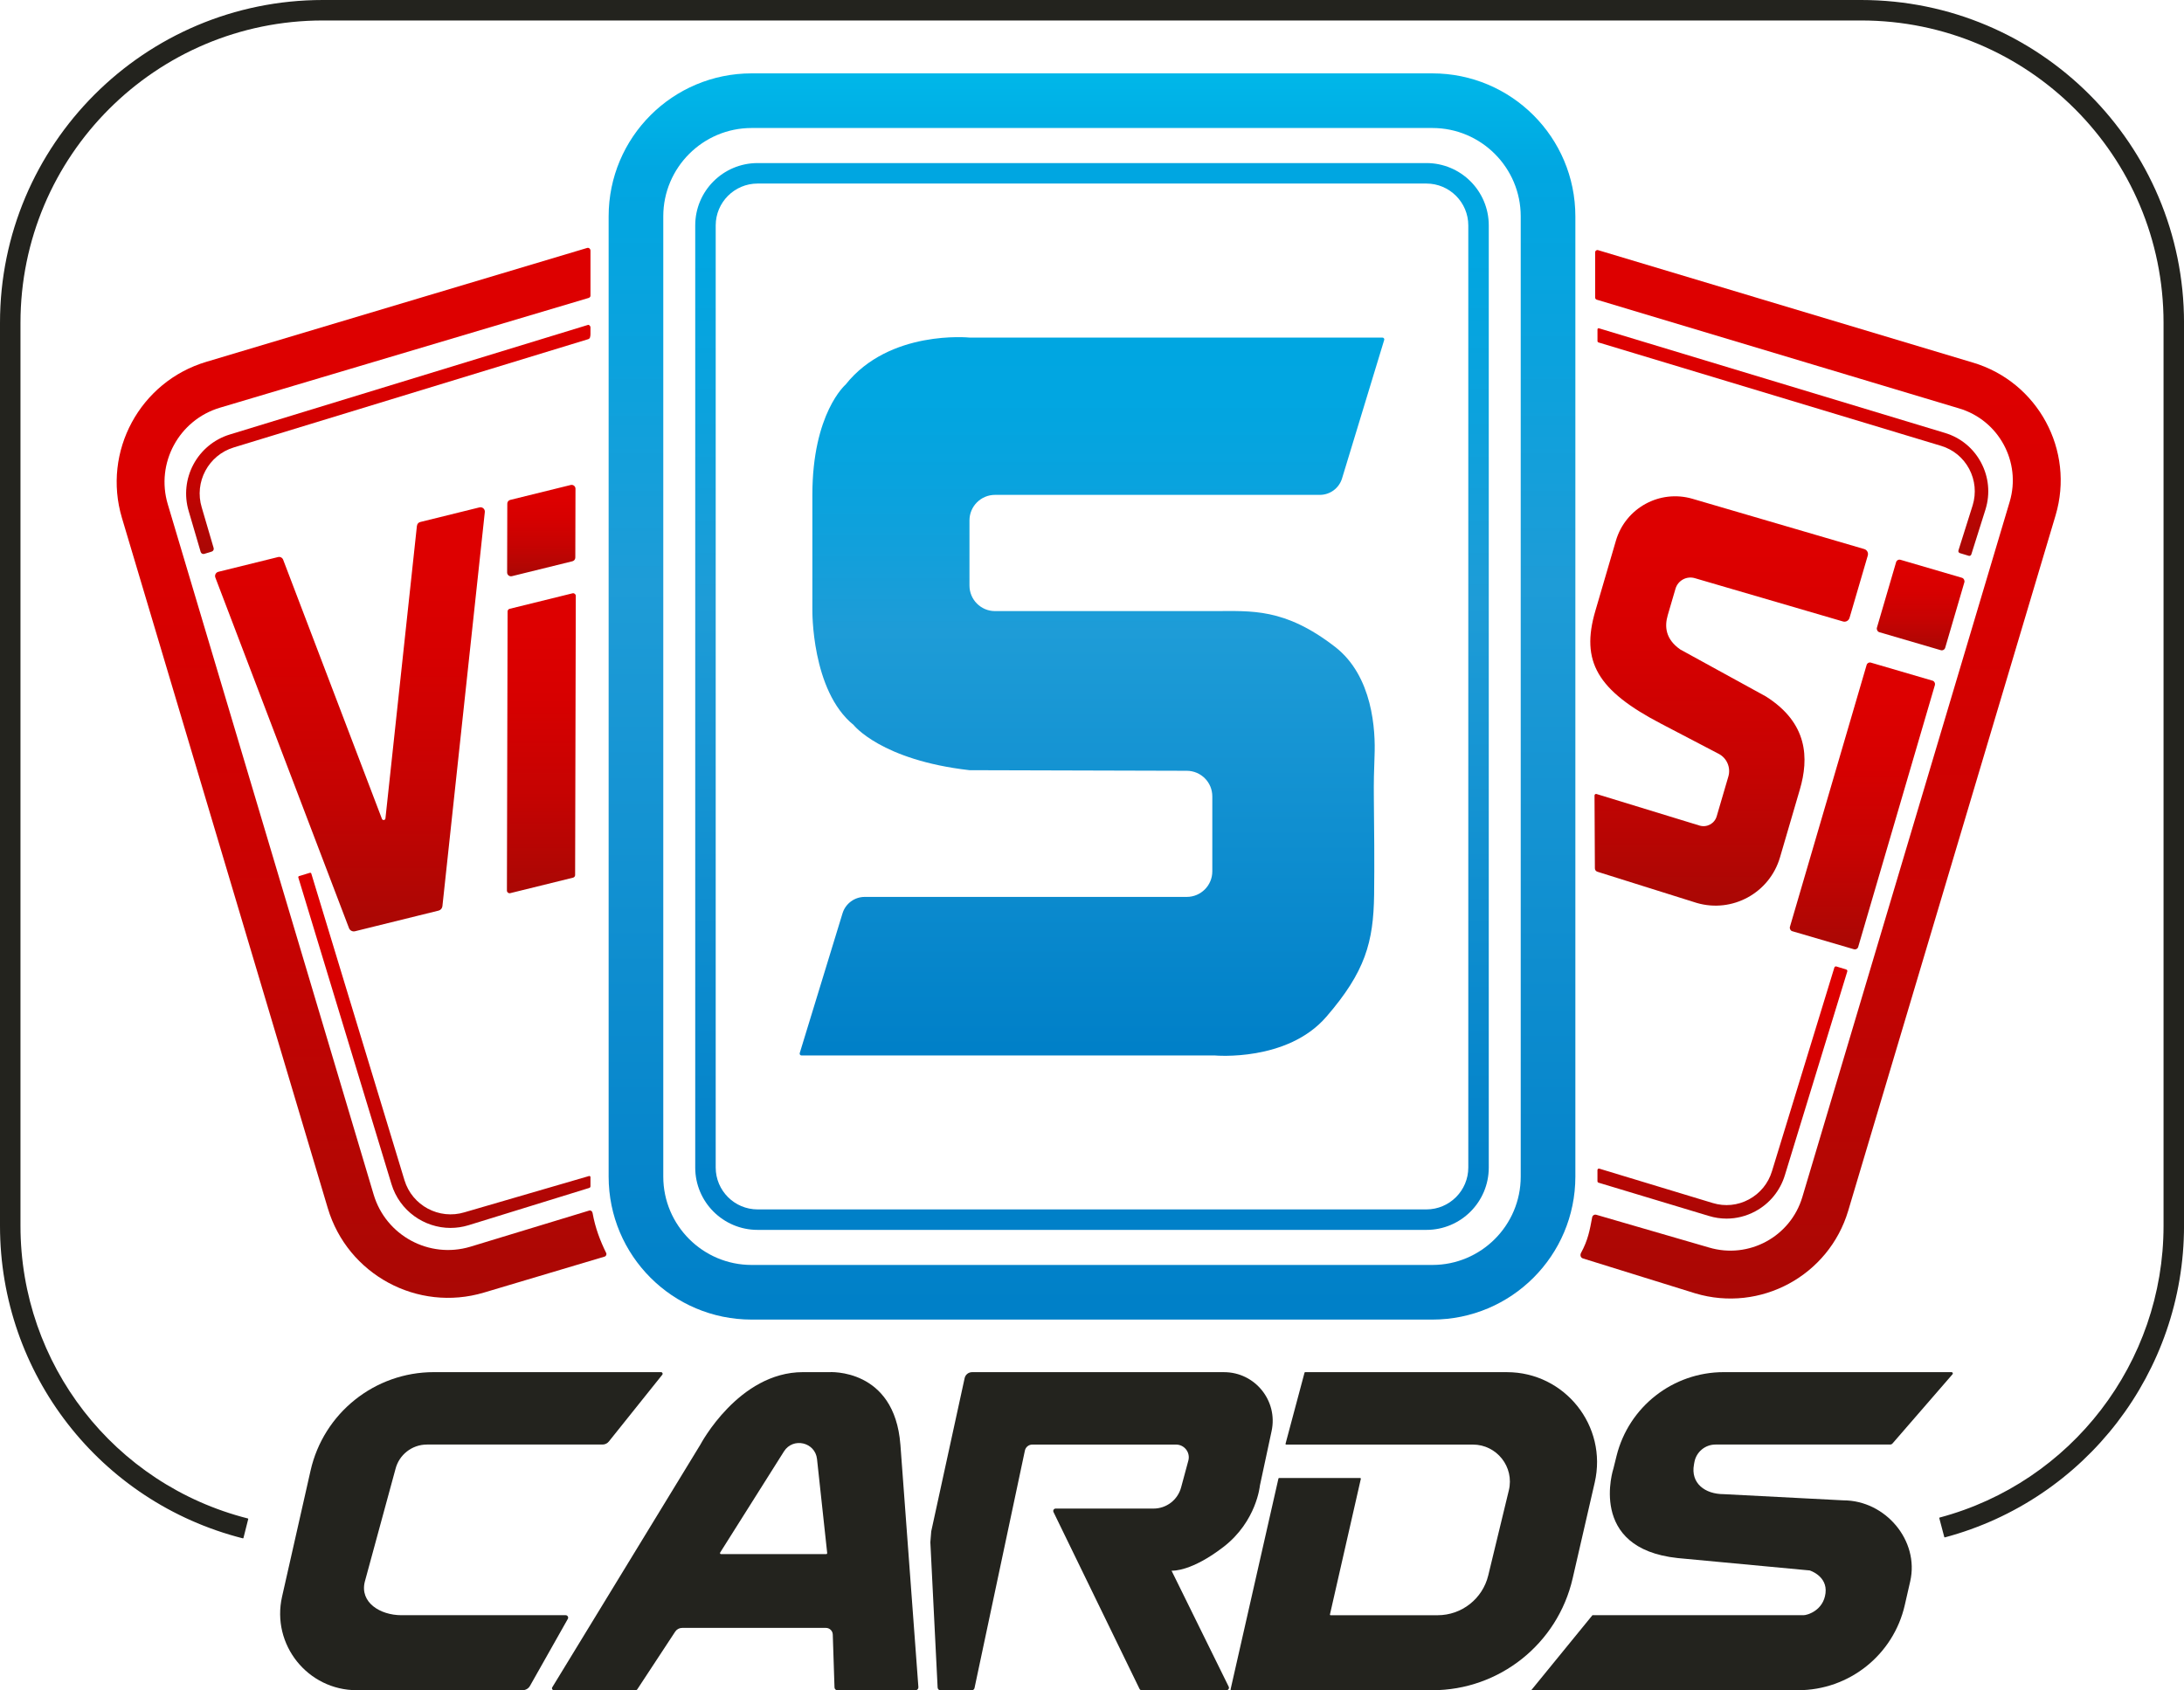 <?xml version="1.0" encoding="UTF-8"?>
<svg xmlns="http://www.w3.org/2000/svg" xmlns:xlink="http://www.w3.org/1999/xlink" viewBox="0 0 906.49 701.71">
  <defs>
    <style>
      .cls-1 {
        fill: #23231e;
      }

      .cls-2 {
        fill: url(#linear-gradient-7);
      }

      .cls-2, .cls-3, .cls-4, .cls-5, .cls-6, .cls-7 {
        mix-blend-mode: multiply;
      }

      .cls-3 {
        fill: url(#linear-gradient-8);
      }

      .cls-4 {
        fill: url(#linear-gradient-9);
      }

      .cls-5 {
        fill: url(#linear-gradient-2);
      }

      .cls-6 {
        fill: url(#linear-gradient-3);
      }

      .cls-8 {
        fill: url(#linear-gradient-4);
      }

      .cls-9 {
        fill: url(#linear-gradient-6);
      }

      .cls-10 {
        fill: url(#linear-gradient-5);
      }

      .cls-7 {
        fill: url(#linear-gradient);
      }

      .cls-11 {
        fill: url(#linear-gradient-14);
      }

      .cls-12 {
        fill: url(#linear-gradient-15);
      }

      .cls-13 {
        fill: url(#linear-gradient-13);
      }

      .cls-14 {
        fill: url(#linear-gradient-12);
      }

      .cls-15 {
        fill: url(#linear-gradient-10);
      }

      .cls-16 {
        fill: url(#linear-gradient-11);
      }

      .cls-17 {
        isolation: isolate;
      }
    </style>
    <linearGradient id="linear-gradient" x1="145.25" y1="210.59" x2="145.25" y2="386.68" gradientUnits="userSpaceOnUse">
      <stop offset=".13" stop-color="#d00"/>
      <stop offset=".35" stop-color="#d70000"/>
      <stop offset=".65" stop-color="#c70302"/>
      <stop offset=".97" stop-color="#ac0704"/>
      <stop offset="1" stop-color="#aa0805"/>
    </linearGradient>
    <linearGradient id="linear-gradient-2" x1="224.69" y1="246.3" x2="224.69" y2="370.85" xlink:href="#linear-gradient"/>
    <linearGradient id="linear-gradient-3" x1="224.67" y1="201.3" x2="224.67" y2="239.27" xlink:href="#linear-gradient"/>
    <linearGradient id="linear-gradient-4" x1="150.06" y1="102.9" x2="150.06" y2="538.83" xlink:href="#linear-gradient"/>
    <linearGradient id="linear-gradient-5" x1="184.44" y1="362.34" x2="184.44" y2="509.79" xlink:href="#linear-gradient"/>
    <linearGradient id="linear-gradient-6" x1="161.16" y1="134.86" x2="161.16" y2="230" xlink:href="#linear-gradient"/>
    <linearGradient id="linear-gradient-7" x1="773.04" y1="275" x2="773.04" y2="394.12" gradientTransform="translate(-62.86 230.66) rotate(-16.32)" xlink:href="#linear-gradient"/>
    <linearGradient id="linear-gradient-8" x1="797.21" y1="232.31" x2="797.21" y2="269.96" gradientTransform="translate(-38.45 234.09) rotate(-16.32)" xlink:href="#linear-gradient"/>
    <linearGradient id="linear-gradient-9" x1="717.7" y1="206.05" x2="717.7" y2="375.98" xlink:href="#linear-gradient"/>
    <linearGradient id="linear-gradient-10" x1="755.65" y1="103.81" x2="755.65" y2="539.09" xlink:href="#linear-gradient"/>
    <linearGradient id="linear-gradient-11" x1="714.91" y1="401.22" x2="714.91" y2="505.92" xlink:href="#linear-gradient"/>
    <linearGradient id="linear-gradient-12" x1="744.15" y1="136.27" x2="744.15" y2="230.78" xlink:href="#linear-gradient"/>
    <linearGradient id="linear-gradient-13" x1="453.24" y1="30.46" x2="453.24" y2="547.84" gradientUnits="userSpaceOnUse">
      <stop offset="0" stop-color="#00b7e9"/>
      <stop offset=".05" stop-color="#00ade4"/>
      <stop offset=".08" stop-color="#01a6e1"/>
      <stop offset=".23" stop-color="#0ba2dd"/>
      <stop offset=".41" stop-color="#1e9cd7"/>
      <stop offset=".99" stop-color="#0080c8"/>
    </linearGradient>
    <linearGradient id="linear-gradient-14" x1="453.24" y1="67.7" x2="453.24" y2="510.6" gradientUnits="userSpaceOnUse">
      <stop offset="0" stop-color="#00a6e1"/>
      <stop offset=".08" stop-color="#01a6e1"/>
      <stop offset=".23" stop-color="#0ba2dd"/>
      <stop offset=".41" stop-color="#1e9cd7"/>
      <stop offset=".99" stop-color="#0080c8"/>
    </linearGradient>
    <linearGradient id="linear-gradient-15" x1="453.24" y1="139.97" x2="453.24" y2="438.33" xlink:href="#linear-gradient-14"/>
  </defs>
  <g class="cls-17">
    <g id="Layer_2" data-name="Layer 2">
      <g id="Layer_1-2" data-name="Layer 1">
        <g>
          <path class="cls-1" d="M101.04,638.51c-.03,.11-.14,.18-.25,.15C41.44,623.59,0,570.28,0,508.94V134.02C0,60,60,0,134.02,0H772.47c74.02,0,134.03,60.01,134.03,134.03V508.94c0,60.59-40.81,113.73-99.26,129.32-.11,.03-.22-.04-.25-.15l-2.07-7.83c-.03-.11,.04-.22,.14-.25,54.73-14.59,92.94-64.36,92.94-121.1V134.02c0-69.32-56.2-125.52-125.52-125.52H134.02C64.7,8.5,8.5,64.7,8.5,134.02V508.94c0,57.44,38.8,107.36,94.38,121.47,.11,.03,.17,.14,.15,.24l-1.98,7.85Z"/>
          <g>
            <path class="cls-1" d="M274.39,569.66h-94.33c-24.51,0-45.76,16.98-51.16,40.89l-11.83,52.33c-4.5,19.9,10.63,38.83,31.03,38.83h68.8c1.27,0,2.45-.69,3.07-1.79l15.71-27.82c.39-.68-.11-1.53-.89-1.53h-68.17c-8.83,0-17.32-5.28-15.22-13.85l12.72-46.74c1.48-6.02,6.88-10.26,13.08-10.26h72.86c1.04,0,2.02-.47,2.66-1.28l22.17-27.71c.34-.43,.04-1.06-.51-1.06Z"/>
            <path class="cls-1" d="M389.17,700.62l-3.02-60.35,.37-4.52,13.86-63.6c.32-1.45,1.6-2.48,3.08-2.48h104.58c12.86,0,22.45,11.86,19.75,24.44l-4.85,22.61h0s-1.35,14.9-15.15,25.52c-13.17,10.13-20.79,9.88-21.48,9.84-.03,0-.04,.03-.03,.05l23.7,48.11c.34,.68-.16,1.48-.92,1.48h-35.18c-.39,0-.75-.22-.92-.58l-35.7-73.4c-.32-.67,.16-1.44,.9-1.44h40.62c5.35,0,10.04-3.59,11.44-8.76l3.01-11.15c.91-3.36-1.62-6.66-5.1-6.66h-59.66c-1.49,0-2.77,1.04-3.08,2.5l-20.91,98.59c-.11,.53-.58,.91-1.13,.91h-13.02c-.61,0-1.12-.48-1.15-1.09Z"/>
            <path class="cls-1" d="M533.58,599.37l7.88-29.5c.03-.12,.14-.2,.26-.2h83.74c24.04,0,41.84,22.36,36.45,45.79l-9.17,39.85c-6.25,27.16-30.43,46.41-58.3,46.41h-83.41c-.18,0-.3-.16-.27-.33l19.87-87.56c.03-.12,.14-.21,.27-.21h33.66c.18,0,.3,.16,.27,.33l-12.82,56.3c-.04,.17,.09,.33,.27,.33h44.43c9.97,0,18.65-6.83,21-16.52l8.55-35.33c2.34-9.68-4.99-19-14.95-19h-77.47c-.18,0-.31-.17-.26-.34Z"/>
            <path class="cls-1" d="M810.01,569.66h-94.56c-21.06,0-39.42,14.35-44.49,34.8l-1.28,5.17h0s-11.01,33.23,26.67,37.22l54.79,5.14h0s7.42,2.28,6.56,9.42c-.86,7.13-7.42,9.16-9.13,9.16h-87.61s0,0,0,0l-25.4,31.14s0,0,0,0h110.75c21.19,0,39.56-14.65,44.28-35.31l2.26-9.89c3.87-16.96-10.33-33.62-27.73-33.62l-49.64-2.57c-7.85,0-13.81-4.55-12.39-12.26l.19-1.05c.78-4.22,4.46-7.29,8.76-7.29h72.47c.38,0,.75-.17,1-.45l24.91-28.74c.29-.33,.05-.86-.39-.86Z"/>
            <path class="cls-1" d="M373.71,599.71c-2.46-31.86-29.54-30.05-29.54-30.05h-10.9c-26.72,0-42.55,30.05-42.55,30.05l-61.51,100.81c-.32,.52,.06,1.19,.67,1.19h33.97c.26,0,.51-.13,.65-.35l15.75-23.97c.64-.97,1.72-1.55,2.88-1.55h59.68c1.53,0,2.79,1.22,2.84,2.75l.72,21.98c.02,.64,.55,1.15,1.19,1.15h32.44c.69,0,1.24-.59,1.19-1.28l-7.47-100.72Zm-74.8,44.85l26.48-41.99c3.77-5.97,12.96-3.85,13.72,3.17l4.22,39c.03,.25-.17,.47-.42,.47h-43.64c-.34,0-.54-.37-.36-.65Z"/>
          </g>
          <g>
            <g>
              <g>
                <path class="cls-7" d="M173.05,218.27l-13.07,121.51c-.08,.78-1.17,.92-1.45,.19l-41-107.59c-.32-.85-1.23-1.33-2.11-1.11l-24.78,6.12c-1.05,.26-1.64,1.38-1.25,2.39l55.46,145.53c.38,1.01,1.46,1.57,2.51,1.31l7.8-1.93,18.67-4.61,8.19-2.02c.87-.21,1.51-.95,1.61-1.84l17.6-163.63c.13-1.24-1.01-2.24-2.22-1.94l-24.58,6.07c-.74,.18-1.28,.8-1.36,1.56Z"/>
                <g>
                  <path class="cls-5" d="M237.87,364.37l-26.11,6.44c-.69,.17-1.36-.36-1.36-1.07l.28-115.91c0-.5,.35-.94,.84-1.07l26.11-6.44c.69-.17,1.36,.36,1.36,1.07l-.28,115.91c0,.5-.35,.94-.84,1.07Z"/>
                  <path class="cls-6" d="M237.57,233.02l-25.1,6.19c-1.01,.25-1.99-.52-1.98-1.56l.07-28.56c0-.74,.5-1.37,1.22-1.55l25.1-6.19c1.01-.25,1.99,.52,1.98,1.56l-.07,28.56c0,.74-.5,1.37-1.22,1.55Z"/>
                </g>
              </g>
              <g>
                <path class="cls-8" d="M195.18,517.6c-17.06,5.09-35.01-4.62-40.1-21.68L69.64,209.35c-5.09-17.06,4.62-35.01,21.68-40.1l152.98-45.55c.41-.12,.78-.47,.78-.9v-18.72c0-.77-.66-1.36-1.39-1.14l-158.04,47.27c-27.57,8.22-43.26,37.24-35.04,64.81l85.44,286.57c8.22,27.57,37.24,43.26,64.81,35.04l50.07-14.93c.65-.19,.96-.92,.66-1.52-2.46-5.05-4.51-10.29-5.64-16.61-.12-.7-.72-1.19-1.4-.99l-49.37,15.02Z"/>
                <path class="cls-10" d="M187.02,509.79c-10.99,0-21.17-7.13-24.53-18.18l-38.67-127.31c-.07-.24,.06-.5,.31-.58l4.5-1.37c.24-.07,.5,.06,.58,.31l38.67,127.31c3.2,10.55,14.39,16.52,24.94,13.32l51.67-15.05c.3-.09,.59,.14,.59,.44v3.82c0,.31-.2,.59-.5,.68l-50.13,15.49c-2.47,.75-4.97,1.11-7.43,1.11Z"/>
                <path class="cls-9" d="M84.8,229.95c-.64,.19-1.32-.17-1.51-.81l-4.93-16.81c-4.11-13.52,3.55-27.85,17.07-31.96l148.66-45.49c.42-.13,1.03,.56,.99,.99v2.98c-.09,.94-.09,1.71-.99,1.98l-147.03,44.92c-10.55,3.2-16.53,14.39-13.32,24.94l4.93,16.81c.19,.64-.17,1.32-.81,1.51l-3.06,.93Z"/>
              </g>
            </g>
            <g>
              <g>
                <g>
                  <rect class="cls-2" x="758.27" y="276.47" width="29.54" height="116.18" rx="1.41" ry="1.41" transform="translate(125.13 -203.71) rotate(16.32)"/>
                  <rect class="cls-3" x="782.44" y="235.47" width="29.54" height="31.32" rx="1.48" ry="1.48" transform="translate(102.66 -213.86) rotate(16.32)"/>
                </g>
                <path class="cls-4" d="M767.66,256.54l7.58-25.9c.34-1.15-.32-2.35-1.47-2.69l-71.29-20.87c-13.58-3.97-27.8,3.81-31.78,17.39l-8.55,29.2c-6.12,20.91,.75,32.97,27.39,46.84l23.82,12.45c3.41,1.78,5.09,5.72,4.01,9.42l-4.84,16.52c-.88,3.01-4.04,4.74-7.06,3.86l-42.83-13.12c-.4-.12-.81,.18-.82,.6l.15,30.22c-.02,.67,.41,1.26,1.05,1.45l41.22,12.95c14.77,4.32,30.24-4.14,34.56-18.91l4.22-14.42,4.02-13.74c3.79-12.94,3.44-27.58-14.11-38.66l-35.53-19.5c-6.16-4.33-6.56-9.52-5.17-14.28l3.2-10.93c1-3.42,4.59-5.39,8.02-4.39l61.51,17.98c1.15,.34,2.35-.32,2.69-1.47Z"/>
              </g>
              <g>
                <path class="cls-15" d="M818.86,150.53l-155.57-46.68c-.6-.18-1.21,.27-1.21,.9v18.77c0,.41,.27,.78,.67,.9l150.44,45.15c16.46,4.91,25.85,22.29,20.95,38.74l-86.06,288.66c-4.91,16.48-22.26,25.86-38.74,20.95l-46.78-13.59c-.76-.22-1.57,.25-1.71,1.03-1,5.4-1.76,9.54-4.62,14.78-.49,.91-.2,2.02,.79,2.32l46.64,14.5c27,8.05,55.41-7.31,63.46-34.31l86.06-288.66c8.05-27-7.31-55.41-34.31-63.46Z"/>
                <path class="cls-16" d="M716.64,505.92c-2.46,0-4.92-.36-7.34-1.1l-45.79-13.81c-.28-.08-.47-.34-.47-.63v-4.62c0-.41,.39-.7,.79-.58l47.1,14.28c5.02,1.52,10.34,.99,14.97-1.51,4.64-2.5,8.05-6.66,9.58-11.73l25.89-84.54c.11-.35,.47-.54,.82-.44l4.1,1.25c.35,.11,.54,.47,.44,.82l-25.89,84.55c-1.97,6.49-6.33,11.83-12.29,15.03-3.73,2.01-7.81,3.03-11.92,3.03Z"/>
                <path class="cls-14" d="M817.11,230.74l-3.65-1.11c-.47-.14-.74-.64-.59-1.11l5.91-18.75c1.54-5.06,1.02-10.42-1.44-15.07-2.47-4.65-6.59-8.05-11.61-9.58l-142.23-42.94c-.26-.08-.45-.32-.45-.6v-4.83c0-.32,.3-.54,.61-.45l143.69,43.46c6.46,1.96,11.76,6.34,14.93,12.32,3.17,5.98,3.83,12.84,1.85,19.33l-5.91,18.75c-.14,.47-.64,.74-1.11,.59Z"/>
              </g>
            </g>
          </g>
          <g>
            <path class="cls-13" d="M594.52,30.46H311.97c-32.78,0-59.35,26.57-59.35,59.35V488.49c0,32.78,26.57,59.35,59.35,59.35h282.55c32.78,0,59.35-26.57,59.35-59.35V89.81c0-32.78-26.57-59.35-59.35-59.35Zm36.67,458.03c0,20.22-16.45,36.67-36.67,36.67H311.97c-20.22,0-36.67-16.45-36.67-36.67V89.81c0-20.22,16.45-36.67,36.67-36.67h282.55c20.22,0,36.67,16.45,36.67,36.67V488.49Z"/>
            <path class="cls-11" d="M592.04,76.2c9.59,0,17.39,7.8,17.39,17.39V484.71c0,9.59-7.8,17.39-17.39,17.39H314.45c-9.59,0-17.39-7.8-17.39-17.39V93.59c0-9.59,7.8-17.39,17.39-17.39h277.59m0-8.5H314.45c-14.3,0-25.89,11.59-25.89,25.89V484.71c0,14.3,11.59,25.89,25.89,25.89h277.59c14.3,0,25.89-11.59,25.89-25.89V93.59c0-14.3-11.59-25.89-25.89-25.89h0Z"/>
            <path class="cls-12" d="M574.53,141.15c.15-.5-.22-1-.74-1h-171.39s-33.25-3.41-51.44,19.53c0,0-13.78,11.81-13.78,45.78v47.69s-.5,33.58,17.13,47.85c0,0,11.37,14.55,48.08,18.75l90.21,.25c5.85,.02,10.58,4.76,10.58,10.61v31.14c0,5.86-4.75,10.61-10.61,10.61h-133.66c-4.23,0-7.97,2.77-9.21,6.81l-17.76,58.02c-.15,.5,.22,1,.74,1h171.62s29.94,2.73,46.17-16.02,19.59-31.06,19.87-50.65c.17-12.16,.02-29.28-.11-40.52-.07-5.74,.06-11.47,.29-17.21,.43-10.52-.67-33.08-16.41-45.26-20.99-16.23-34.7-14.83-50.09-14.83-12.05,0-67.5,0-91.03,0-5.86,0-10.6-4.75-10.6-10.61v-27.03c0-5.86,4.75-10.61,10.61-10.61h134.81c4.24,0,7.98-2.77,9.22-6.83l17.49-57.48Z"/>
          </g>
        </g>
      </g>
    </g>
  </g>
</svg>